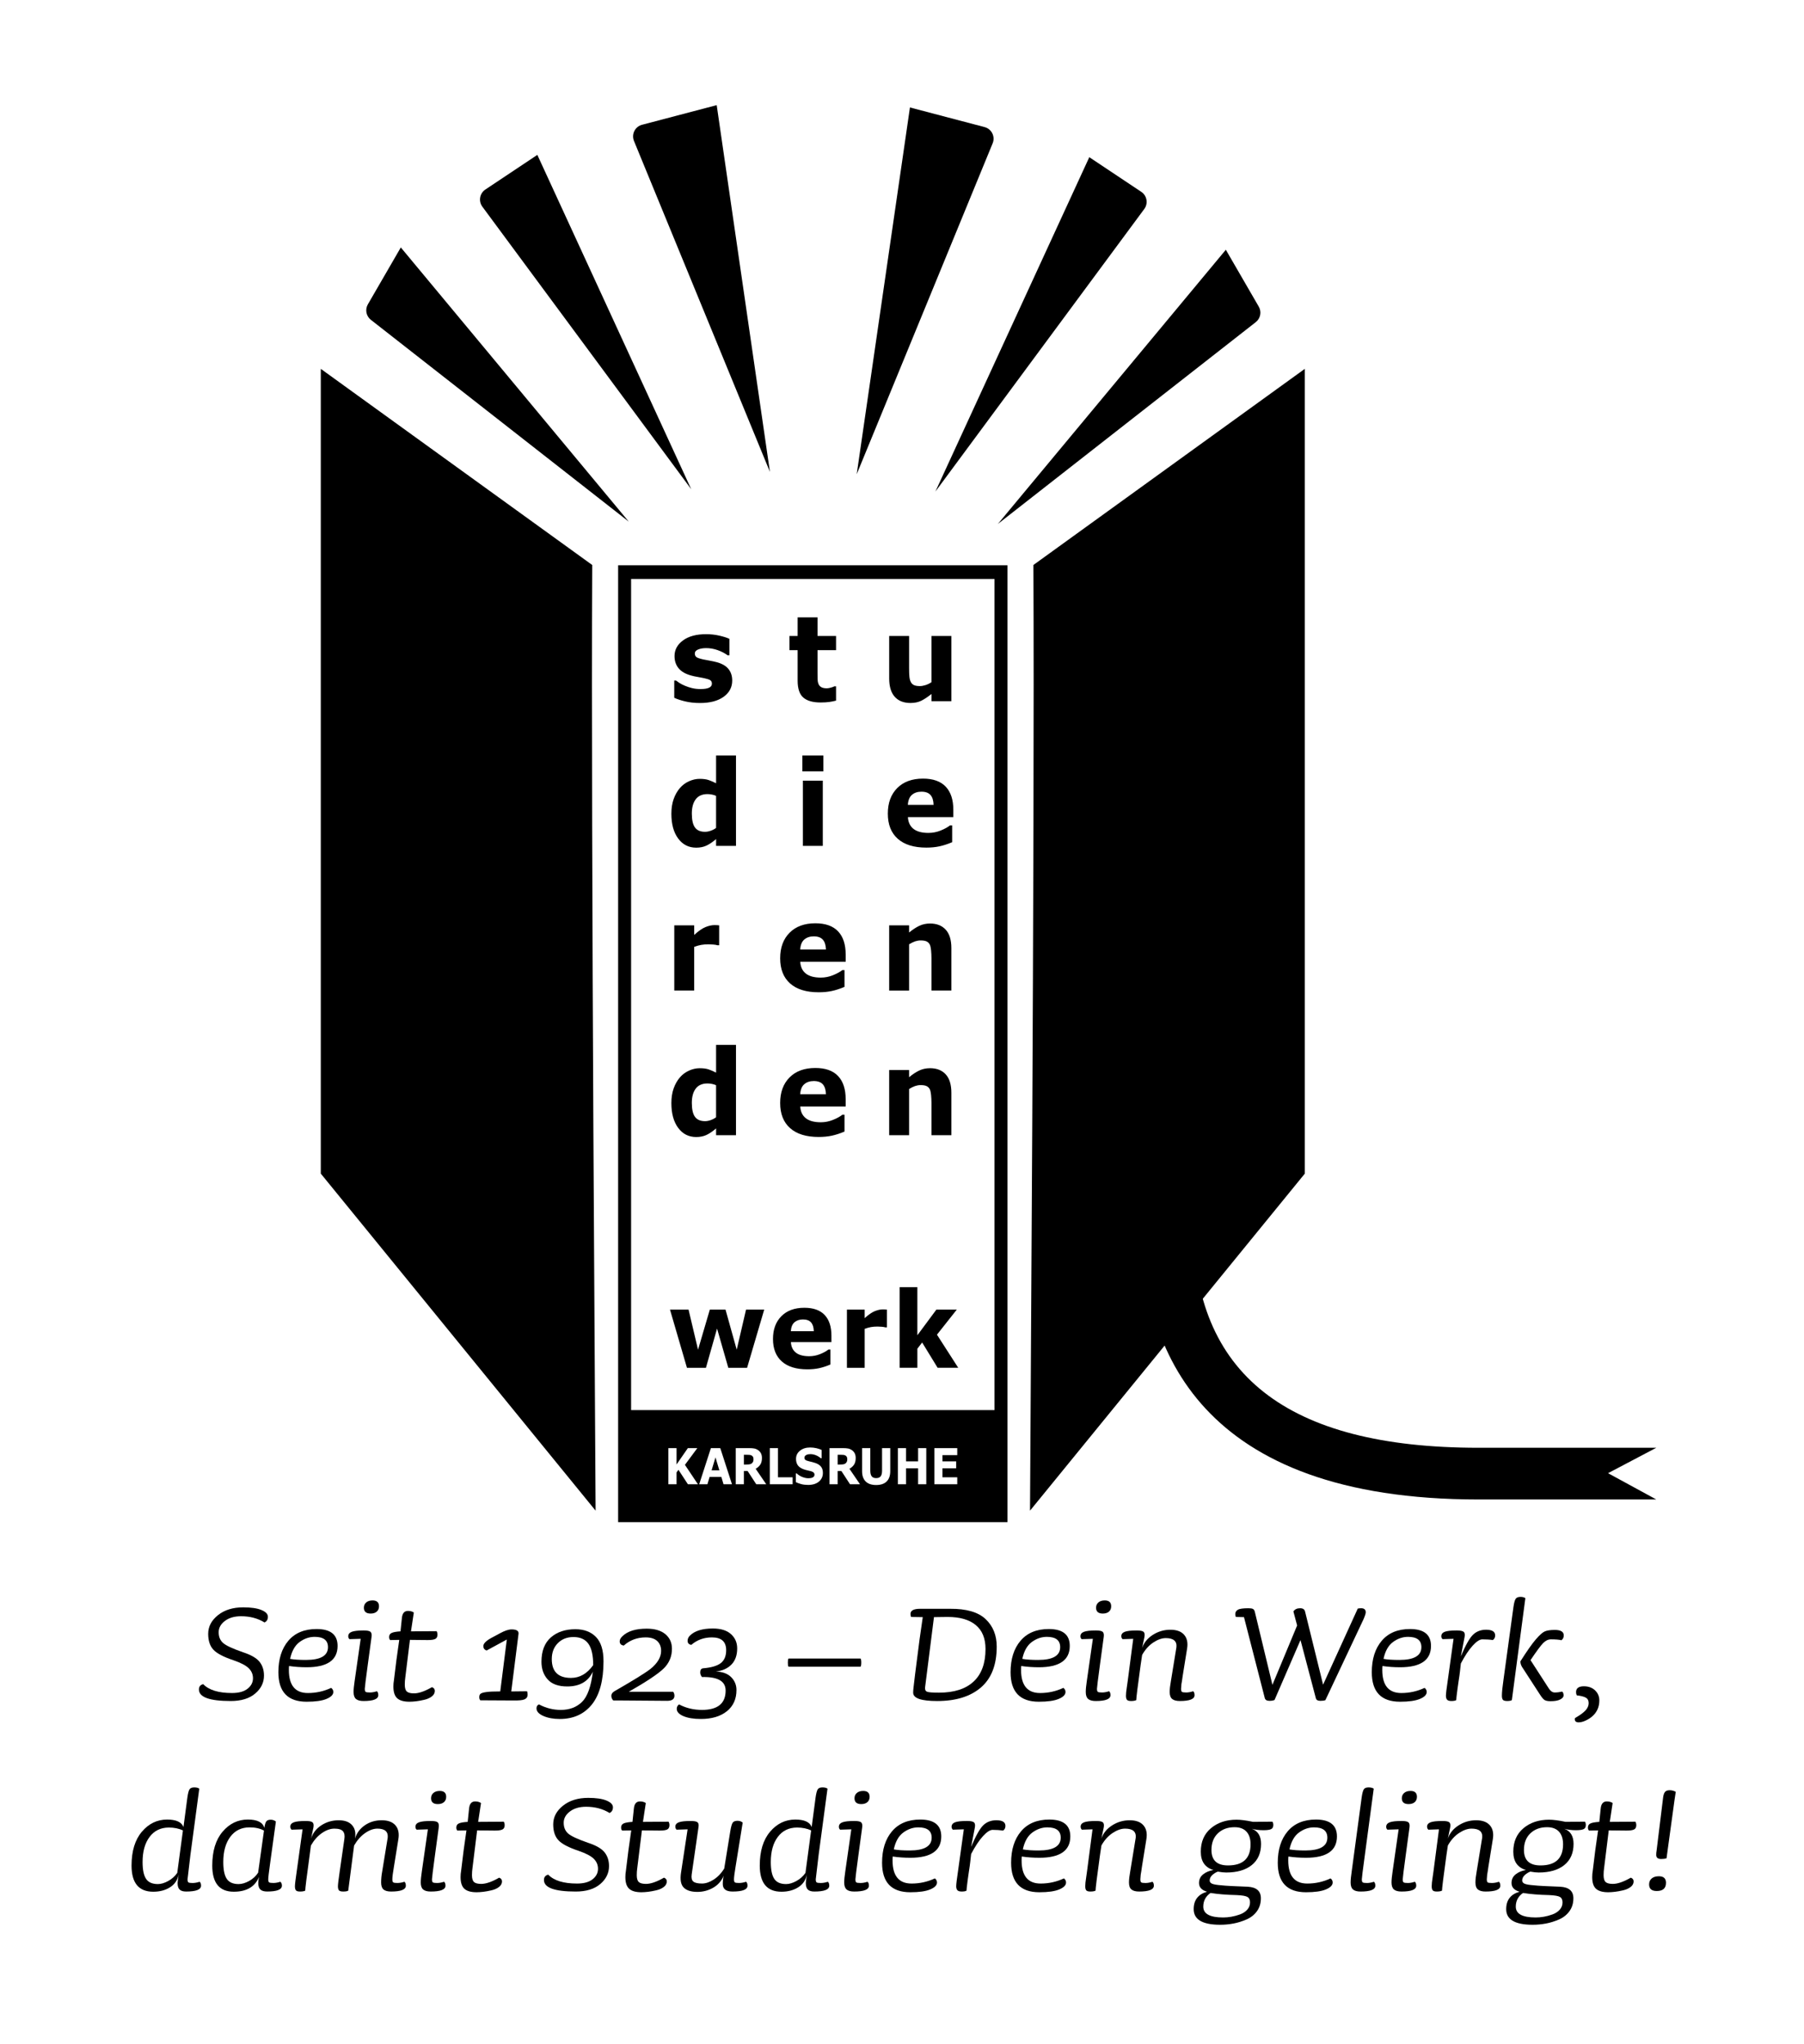 <?xml version="1.0" encoding="UTF-8"?>
<svg xmlns="http://www.w3.org/2000/svg" version="1.1" viewBox="0 0 212.598 240.945">
  <defs>
    <style>
      .cls-1 {
        stroke: #c84492;
      }

      .cls-1, .cls-2 {
        fill: none;
        stroke-miterlimit: 10;
      }

      .cls-3 {
        fill: #000;
      }

      .cls-4 {
        fill: #79ac2c;
      }

      .cls-5 {
        fill: #da6517;
      }

      .cls-2 {
        stroke: #1d1d1b;
      }

      .cls-2, .cls-6 {
        display: none;
      }

      .cls-7 {
        fill: #c84492;
      }

      .cls-8 {
        fill: #65457c;
      }

      .cls-9 {
        fill: #4a4a49;
      }

      .cls-10 {
        fill: #b51e1d;
      }

      .cls-11 {
        fill: #5688c6;
      }

      .cls-12 {
        fill: #13a5d3;
      }
    </style>
  </defs>
  <!-- Generator: Adobe Illustrator 28.7.4, SVG Export Plug-In . SVG Version: 1.2.0 Build 166)  -->
  <g>
    <g id="SWKA-100-Jahre">
      <g id="SWKA-100-Jahre-Logo">
        <g id="Logo">
          <path id="lesezeichen" class="cls-3" d="M195.191,176.736h-20.943c-32.826,0-39.716-17.698-39.716-32.545h6.094c0,17.799,10.998,26.451,33.622,26.451h20.943l-5.686,2.995,5.686,3.099Z"/>
          <g id="SWKA-Logo">
            <path class="cls-3" d="M118.732,66.626h-45.887v112.786h45.887v-112.786ZM110.112,170.685h2.698v.823h-1.742v.735h1.617v.822h-1.617v1.053h1.742v.824h-2.698v-4.258ZM105.815,170.685h.961v1.558h1.421v-1.558h.963v4.258h-.963v-1.877h-1.421v1.877h-.961v-4.258ZM101.596,170.685h.967v2.655c0,.296.053.517.162.661.11.146.286.218.529.218.241,0,.416-.071.527-.208.11-.141.168-.362.168-.671v-2.655h.966v2.717c0,.526-.14.928-.421,1.208-.28.28-.695.422-1.241.422-.546,0-.958-.142-1.238-.422-.279-.28-.42-.681-.42-1.206v-2.719ZM97.757,170.685h1.614c.22,0,.41.013.568.043.16.029.307.09.447.185.14.095.25.219.333.37.083.153.123.342.123.57,0,.316-.063.572-.191.769-.127.199-.31.363-.547.496l1.245,1.824h-1.176l-1.017-1.562h-.442v1.562h-.958v-4.258ZM93.786,173.669h.106c.198.183.421.321.666.419.247.099.484.145.712.145.056,0,.134-.004.229-.015.096-.013.173-.031.235-.059.072-.034.133-.078.181-.128s.071-.126.071-.228c0-.094-.034-.175-.104-.243-.069-.066-.171-.12-.303-.155-.141-.038-.288-.074-.444-.106-.157-.034-.305-.078-.441-.127-.312-.117-.539-.275-.679-.475-.136-.198-.205-.445-.205-.741,0-.397.155-.72.467-.97.311-.251.711-.377,1.202-.377.245,0,.488.028.727.081.24.055.447.124.621.205v.98h-.101c-.151-.136-.335-.251-.553-.344-.217-.092-.44-.138-.669-.138-.08,0-.158.007-.238.018-.079.013-.156.038-.229.072-.065.029-.121.072-.168.128-.047.06-.07.125-.07.198,0,.114.039.202.114.259.074.062.216.116.425.166.136.032.268.063.393.094.126.031.261.073.408.125.286.107.496.253.632.436.137.183.205.422.205.717,0,.42-.156.76-.467,1.022-.311.261-.734.393-1.269.393-.309,0-.578-.032-.809-.094-.229-.062-.444-.14-.645-.236v-1.021ZM90.72,170.685h.963v3.434h1.728v.824h-2.691v-4.258ZM86.706,170.685h1.613c.222,0,.411.013.569.043.159.029.307.09.446.185.141.095.251.219.335.37.083.153.124.342.124.57,0,.316-.063.572-.192.769-.127.199-.31.363-.548.496l1.246,1.824h-1.176l-1.017-1.562h-.443v1.562h-.957v-4.258ZM82.398,174.943l1.379-4.258h1.107l1.379,4.258h-.996l-.257-.862h-1.385l-.258.862h-.969ZM78.767,170.685h.963v1.927l1.331-1.927h1.115l-1.458,1.969,1.53,2.288h-1.18l-1.114-1.705-.225.311v1.393h-.963v-4.258ZM117.202,166.2h-42.828v-97.962h42.828v97.962ZM81.146,154.357h-2.189l1.999,6.858h2.237l1.31-4.622,1.326,4.622h2.215l2.017-6.858h-2.142l-1.099,4.726-1.32-4.726h-1.849l-1.389,4.726-1.118-4.726ZM92.083,155.135c-.659.661-.988,1.558-.988,2.689,0,1.144.348,2.026,1.043,2.645.696.618,1.696.927,3.002.927.506,0,.968-.044,1.386-.134.418-.09.862-.234,1.334-.433v-1.766h-.233c-.239.192-.566.371-.979.538-.413.166-.841.25-1.28.25-.696,0-1.223-.143-1.581-.428-.357-.285-.552-.697-.582-1.234h4.776v-.769c0-1.059-.267-1.87-.801-2.434-.533-.564-1.329-.846-2.387-.846-1.149,0-2.051.331-2.71.992M93.198,156.903c.031-.484.176-.836.435-1.057.258-.219.589-.329.991-.329.432,0,.751.115.956.348.205.232.313.578.325,1.038h-2.707ZM96.478,134.008c.567,0,1.084-.05,1.553-.151.467-.101.966-.263,1.494-.486v-1.978h-.26c-.268.215-.635.415-1.099.603-.463.187-.942.281-1.436.281-.779,0-1.369-.161-1.77-.48-.401-.32-.618-.78-.654-1.382h5.354v-.863c0-1.186-.299-2.095-.897-2.727-.598-.632-1.49-.948-2.676-.948-1.287,0-2.3.371-3.037,1.112-.739.742-1.109,1.747-1.109,3.015,0,1.283.39,2.27,1.17,2.964.78.693,1.902,1.04,3.366,1.04M94.301,128.97c.034-.543.196-.938.487-1.184.289-.246.66-.37,1.111-.37.485,0,.842.131,1.071.39.23.26.351.649.364,1.164h-3.034ZM101.901,154.357h-2.092v6.858h2.092v-4.591c.263-.097.507-.167.734-.208.227-.041.49-.061.786-.061.132,0,.295.008.492.024.197.017.339.041.429.073h.185v-2.095c-.07-.008-.151-.014-.244-.018-.092-.004-.175-.007-.248-.007-.286,0-.598.069-.937.205-.339.136-.739.412-1.197.827v-1.008ZM105.738,92.884c-.739.742-1.109,1.747-1.109,3.015,0,1.283.39,2.271,1.17,2.964.78.693,1.902,1.04,3.366,1.04.567,0,1.084-.05,1.553-.151.467-.101.966-.263,1.494-.486v-1.977h-.26c-.268.214-.635.414-1.098.603-.464.186-.943.28-1.437.28-.779,0-1.369-.159-1.77-.48-.401-.319-.618-.78-.652-1.382h5.353v-.863c0-1.185-.299-2.095-.897-2.727-.597-.631-1.49-.948-2.676-.948-1.287,0-2.299.371-3.037,1.112M106.988,94.865c.034-.543.197-.937.487-1.184.289-.246.66-.369,1.111-.369.485,0,.842.13,1.071.39.23.259.351.648.364,1.163h-3.034ZM107.134,109.065h-2.346v7.686h2.346v-5.449c.256-.159.493-.276.711-.349.219-.073.434-.11.647-.11.298,0,.532.039.698.116.167.078.294.2.381.37.073.146.125.372.155.68.03.309.045.618.045.928v3.813h2.346v-5.003c0-.964-.222-1.686-.666-2.17-.443-.484-1.058-.726-1.845-.726-.467,0-.893.091-1.275.274-.383.183-.782.445-1.197.788v-.848ZM107.134,126.116h-2.346v7.686h2.346v-5.447c.256-.159.493-.276.711-.349.219-.073.434-.11.647-.11.298,0,.532.039.698.116.167.078.294.2.381.37.073.145.125.372.155.68.03.308.045.618.045.928v3.811h2.346v-5.003c0-.961-.222-1.686-.666-2.169-.443-.484-1.058-.726-1.845-.726-.467,0-.893.091-1.275.274-.383.183-.782.445-1.197.788v-.85ZM108.11,151.713h-2.093v9.501h2.093v-2.251l.563-.731,1.824,2.982h2.429l-2.507-3.902,2.338-2.955h-2.407l-2.241,3.024v-5.668ZM109.771,82.646h2.346v-7.686h-2.346v5.447c-.225.151-.459.265-.701.342s-.464.116-.663.116c-.298,0-.532-.039-.698-.116-.167-.078-.291-.2-.373-.37-.088-.168-.142-.381-.166-.639s-.035-.58-.035-.968v-3.813h-2.346v5.003c0,.954.217,1.674.652,2.162.434.488,1.054.732,1.859.732.497,0,.926-.09,1.285-.27.359-.179.755-.443,1.187-.79v.848ZM94.307,113.362h5.354v-.863c0-1.186-.299-2.096-.897-2.727-.598-.632-1.49-.948-2.676-.948-1.287,0-2.3.371-3.037,1.112-.739.742-1.109,1.747-1.109,3.015,0,1.283.39,2.271,1.17,2.964.78.693,1.902,1.04,3.366,1.04.567,0,1.084-.051,1.553-.151.467-.101.966-.263,1.494-.486v-1.978h-.26c-.268.215-.635.415-1.099.603-.463.187-.942.281-1.436.281-.779,0-1.369-.161-1.77-.48-.401-.319-.618-.78-.654-1.382M94.301,111.918c.034-.543.196-.937.487-1.184.289-.246.66-.37,1.111-.37.485,0,.842.131,1.071.391.23.259.351.648.364,1.163h-3.034ZM96.965,92.012h-2.346v7.686h2.346v-7.686ZM94.554,90.917h2.476v-1.869h-2.476v1.869ZM97.728,82.738c.281-.039.547-.092.799-.159v-1.685h-.194c-.078.045-.215.095-.411.151-.197.054-.356.082-.477.082-.292,0-.517-.047-.67-.141-.153-.093-.26-.22-.32-.38-.065-.161-.1-.341-.104-.542-.004-.202-.007-.436-.007-.707v-2.728h2.183v-1.669h-2.183v-2.198h-2.345v2.198h-.961v1.669h.961v3.593c0,.94.222,1.604.666,1.992.444.389,1.121.583,2.03.583.408,0,.751-.02,1.033-.059M84.389,133.802h2.346v-10.649h-2.346v3.271c-.294-.15-.58-.275-.86-.372-.279-.099-.637-.147-1.073-.147-.42,0-.84.094-1.259.284s-.776.455-1.071.798c-.311.361-.557.793-.737,1.297-.179.504-.269,1.082-.269,1.735,0,1.223.266,2.195.799,2.916.532.721,1.242,1.081,2.129,1.081.457,0,.862-.082,1.213-.246.35-.165.727-.421,1.129-.768v.801ZM84.389,131.686c-.181.137-.391.248-.628.333-.238.084-.463.126-.675.126-.545,0-.94-.171-1.186-.511-.246-.34-.369-.887-.369-1.642,0-.718.153-1.278.46-1.683.307-.404.768-.607,1.381-.607.151,0,.317.017.498.048.182.032.354.085.518.158v3.776ZM81.806,116.751v-5.147c.295-.11.568-.187.824-.233.255-.045.548-.069.882-.069.146,0,.33.009.551.028.22.018.38.045.48.082h.208v-2.347c-.079-.01-.169-.017-.272-.021-.104-.004-.197-.007-.279-.007-.32,0-.67.076-1.05.229s-.827.462-1.342.927v-1.129h-2.345v7.686h2.345ZM84.389,99.698h2.346v-10.65h-2.346v3.272c-.294-.151-.58-.276-.86-.373-.279-.099-.637-.147-1.073-.147-.42,0-.84.095-1.259.284-.42.189-.776.455-1.071.798-.311.361-.557.793-.737,1.297-.179.504-.269,1.083-.269,1.736,0,1.223.266,2.194.799,2.915.532.721,1.242,1.081,2.129,1.081.457,0,.862-.082,1.213-.246.35-.165.727-.42,1.129-.767v.801ZM84.389,97.583c-.181.137-.391.247-.628.332-.238.084-.463.126-.675.126-.545,0-.94-.169-1.186-.511-.246-.34-.369-.887-.369-1.642,0-.718.153-1.278.46-1.683.307-.404.768-.607,1.381-.607.151,0,.317.017.498.048.182.032.354.085.518.158v3.777ZM82.059,77.438c-.116-.096-.175-.236-.175-.418,0-.2.128-.357.387-.466.257-.109.575-.164.951-.164.455,0,.904.079,1.348.236s.84.362,1.186.613h.202v-1.944c-.282-.132-.673-.256-1.173-.372-.501-.116-1.023-.175-1.57-.175-1.152,0-2.06.246-2.725.735-.666.491-.998,1.105-.998,1.845,0,.575.161,1.055.481,1.44.321.387.813.67,1.475.853.243.069.512.126.809.174.297.049.532.093.704.134.364.078.611.158.741.243s.195.22.195.408c0,.209-.111.368-.331.475-.22.107-.56.161-1.02.161-.351,0-.68-.038-.988-.113-.307-.075-.582-.165-.824-.27-.282-.119-.5-.229-.654-.331-.154-.103-.289-.198-.406-.285h-.214v2.026c.32.155.744.297,1.274.424.528.129,1.117.192,1.767.192,1.174,0,2.099-.243,2.775-.729.676-.485,1.014-1.125,1.014-1.92,0-.543-.147-.996-.442-1.358-.295-.363-.75-.629-1.365-.799-.277-.072-.554-.133-.829-.181s-.532-.097-.77-.147c-.433-.095-.708-.192-.825-.287M84.318,171.775l-.459,1.526h.917l-.459-1.526ZM88.543,171.534c-.064-.031-.141-.049-.228-.055-.086-.008-.187-.012-.302-.012h-.349v1.149h.296c.153,0,.282-.009.387-.027.103-.017.189-.057.26-.117.066-.059.115-.125.147-.196.03-.071.045-.166.045-.287,0-.107-.019-.199-.057-.275-.039-.076-.106-.136-.199-.179M99.594,171.534c-.063-.031-.141-.049-.227-.055-.088-.008-.188-.012-.305-.012h-.347v1.149h.295c.153,0,.282-.009.387-.027.103-.017.189-.057.26-.117.066-.059.115-.125.145-.196.032-.071.048-.166.048-.287,0-.107-.02-.199-.056-.275-.039-.076-.107-.136-.199-.179"/>
          </g>
          <path id="buchruecken-rechts" class="cls-3" d="M153.771,138.328l-32.386,39.727c0-3.468.562-78.731.399-111.462l31.987-23.118v94.854Z"/>
        </g>
        <g>
          <path class="cls-3" d="M30.807,189.764c.51.21.765.475.765.796s-.133.545-.398.671c-.796-.489-1.718-.733-2.765-.733-.783,0-1.418.186-1.907.555-.488.37-.732.814-.732,1.331,0,.544.178.971.534,1.277.355.308,1.142.671,2.356,1.09.936.307,1.578.681,1.928,1.12.349.44.523.981.523,1.624,0,.824-.346,1.529-1.037,2.116-.691.586-1.651.88-2.881.88-2.5,0-3.75-.454-3.75-1.362,0-.335.168-.545.503-.628.671.698,1.802,1.047,3.394,1.047.797,0,1.407-.167,1.834-.503.426-.335.639-.747.639-1.235,0-.461-.168-.855-.503-1.184s-.929-.64-1.78-.933c-1.174-.391-1.967-.807-2.378-1.246-.412-.44-.618-1.065-.618-1.875,0-.853.384-1.585,1.152-2.2.768-.614,1.76-.922,2.975-.922.922,0,1.638.104,2.147.314Z"/>
          <path class="cls-3" d="M39.783,193.996c0,1.677-1.215,2.515-3.645,2.515-.713,0-1.404-.049-2.074-.147-.015.112-.021.266-.021.461,0,1.816.747,2.724,2.242,2.724.963,0,1.878-.202,2.744-.607.168.126.251.286.251.482,0,.321-.265.594-.796.816-.531.224-1.312.335-2.346.335-2.221,0-3.331-1.159-3.331-3.478,0-1.55.391-2.786,1.173-3.708s1.893-1.383,3.331-1.383c1.647,0,2.472.664,2.472,1.99ZM38.652,194.143c0-.811-.524-1.216-1.571-1.216-.629,0-1.219.203-1.771.607-.552.405-.925,1.068-1.121,1.99.461.084,1.083.126,1.865.126,1.731,0,2.598-.503,2.598-1.508Z"/>
          <path class="cls-3" d="M44.58,199.8c0,.461-.58.691-1.738.691-.405,0-.702-.081-.891-.241s-.283-.437-.283-.827c0-.308.042-.74.126-1.3l.712-4.965-1.319.042c-.098-.084-.146-.195-.146-.335,0-.251.139-.43.419-.534.279-.104.747-.157,1.403-.157.405,0,.67.053.796.157s.168.311.126.618l-.44,3.247c-.237,1.746-.355,2.695-.355,2.849,0,.196.034.318.104.367.069.049.237.073.503.073.251,0,.523-.049.816-.146.112.084.168.237.168.461ZM44.664,189.324c0,.266-.088.476-.262.629-.175.154-.416.23-.723.23-.531,0-.797-.23-.797-.691,0-.251.091-.457.272-.618.182-.16.433-.24.755-.24.502,0,.754.23.754.69Z"/>
          <path class="cls-3" d="M51.557,192.655c0,.252-.084.423-.252.514-.167.091-.468.136-.9.136-.237,0-.587-.003-1.048-.01s-.81-.011-1.047-.011l-.545,4.42c-.042.28-.062.566-.062.859,0,.392.08.66.24.807s.443.22.849.22c.559,0,1.264-.244,2.116-.733.223.084.335.23.335.44,0,.251-.115.468-.346.649s-.523.314-.88.397c-.356.084-.681.144-.975.179-.293.034-.559.052-.796.052-.656,0-1.135-.136-1.435-.408-.301-.272-.45-.729-.45-1.372,0-.266.021-.51.062-.733.182-1.592.391-3.185.629-4.776l-1.069.021c-.083-.083-.125-.202-.125-.355,0-.237.104-.401.314-.492.209-.091.551-.15,1.026-.179l.167-1.592c.056-.545.294-.817.713-.817.279,0,.51.063.691.188l-.336,2.221,3.017-.021c.07.111.105.244.105.397Z"/>
          <path class="cls-3" d="M62.178,199.736c0,.266-.119.451-.356.556s-.691.149-1.361.136l-3.855-.021c-.083-.084-.125-.21-.125-.377,0-.182.052-.314.157-.398.104-.084.331-.149.681-.199.349-.049.894-.073,1.634-.073l.775-6.117-2.389,1.299c-.251-.098-.377-.272-.377-.523,0-.294.3-.607.901-.943l1.089-.586c.545-.294.991-.44,1.341-.44.572,0,.845.168.817.503l-.859,6.809,1.864-.021c.042.111.063.244.063.397Z"/>
          <path class="cls-3" d="M71.123,195.798c0,2.263-.458,3.963-1.372,5.102-.915,1.138-2.176,1.707-3.782,1.707-.754,0-1.399-.118-1.938-.355-.538-.238-.807-.538-.807-.901,0-.224.098-.377.294-.461.81.433,1.668.649,2.576.649,1.02,0,1.851-.314,2.493-.942.643-.629,1.068-1.815,1.278-3.562-.545,1.159-1.551,1.739-3.018,1.739-1.033,0-1.798-.272-2.294-.817-.495-.545-.743-1.243-.743-2.095,0-1.258.366-2.211,1.1-2.86s1.7-.974,2.901-.974c1.02,0,1.826.304,2.42.911s.891,1.561.891,2.859ZM69.907,196.259c0-1.145-.188-1.982-.565-2.514-.377-.53-.964-.796-1.76-.796-.754,0-1.368.24-1.843.723-.476.481-.713,1.106-.713,1.875,0,1.48.754,2.221,2.263,2.221,1.033,0,1.906-.503,2.618-1.509Z"/>
          <path class="cls-3" d="M79.482,199.862c0,.405-.287.607-.859.607-3.045-.028-4.854-.042-5.426-.042h-.922c-.153-.14-.23-.328-.23-.565,0-.209.133-.391.398-.545,2.262-1.299,3.68-2.179,4.252-2.64.811-.67,1.216-1.368,1.216-2.095,0-.488-.154-.876-.461-1.163-.308-.286-.762-.429-1.362-.429-.991,0-1.851.321-2.576.963-.321-.041-.482-.209-.482-.502,0-.21.119-.419.356-.629.601-.572,1.543-.859,2.828-.859.949,0,1.683.217,2.2.65.516.433.774,1.005.774,1.718,0,.907-.321,1.679-.964,2.314s-2.018,1.554-4.127,2.755h5.237c.098.14.147.293.147.461Z"/>
          <path class="cls-3" d="M85.661,201.695c-.754.607-1.774.911-3.059.911-.853,0-1.54-.111-2.063-.335-.524-.224-.786-.51-.786-.858,0-.224.091-.398.272-.524.81.433,1.711.649,2.703.649,1.856,0,2.786-.761,2.786-2.283,0-1.104-.93-1.634-2.786-1.592-.141-.168-.21-.35-.21-.545,0-.294.111-.454.335-.482.978-.083,1.676-.289,2.095-.617s.629-.835.629-1.52c0-1.005-.559-1.508-1.676-1.508-.936,0-1.746.293-2.431.88-.293-.042-.439-.202-.439-.482,0-.223.091-.426.272-.607.559-.559,1.459-.838,2.702-.838.936,0,1.647.22,2.137.66.489.439.733,1.002.733,1.687,0,.81-.228,1.445-.681,1.906-.454.461-1.065.733-1.833.817.796.027,1.399.251,1.812.67s.618.922.618,1.509c0,1.062-.377,1.896-1.131,2.503Z"/>
          <path class="cls-3" d="M101.498,195.944c0,.266-.028.434-.084.503h-8.484c-.057-.069-.084-.23-.084-.481,0-.252.027-.412.084-.482h8.484c.056.07.084.224.084.461Z"/>
          <path class="cls-3" d="M117.461,194.08c0,2.137-.618,3.739-1.854,4.809-1.235,1.068-2.957,1.603-5.164,1.603-1.885,0-2.828-.328-2.828-.985,0-.181.014-.384.042-.607.111-.991.244-2.066.398-3.226.195-1.62.426-3.311.691-5.07l-1.362-.021c-.056-.07-.084-.188-.084-.356,0-.405.378-.607,1.132-.607h3.54c1.913-.014,3.307.391,4.18,1.215s1.31,1.906,1.31,3.247ZM116.141,194.352c0-1.243-.384-2.182-1.152-2.817-.768-.636-1.871-.953-3.31-.953-.182,0-.454.003-.817.01-.363.008-.628.011-.796.011l-1.047,8.275c-.028.266.045.437.22.513.174.077.646.115,1.414.115,1.787,0,3.149-.436,4.085-1.309s1.403-2.154,1.403-3.845Z"/>
          <path class="cls-3" d="M126.07,193.996c0,1.677-1.215,2.515-3.645,2.515-.713,0-1.404-.049-2.074-.147-.015.112-.021.266-.021.461,0,1.816.747,2.724,2.242,2.724.963,0,1.878-.202,2.744-.607.168.126.251.286.251.482,0,.321-.265.594-.796.816-.531.224-1.312.335-2.346.335-2.221,0-3.331-1.159-3.331-3.478,0-1.55.391-2.786,1.173-3.708s1.893-1.383,3.331-1.383c1.647,0,2.472.664,2.472,1.99ZM124.94,194.143c0-.811-.524-1.216-1.571-1.216-.629,0-1.219.203-1.771.607-.552.405-.925,1.068-1.121,1.99.461.084,1.083.126,1.865.126,1.731,0,2.598-.503,2.598-1.508Z"/>
          <path class="cls-3" d="M130.867,199.8c0,.461-.58.691-1.738.691-.405,0-.702-.081-.891-.241s-.283-.437-.283-.827c0-.308.042-.74.126-1.3l.712-4.965-1.319.042c-.098-.084-.146-.195-.146-.335,0-.251.139-.43.419-.534.279-.104.747-.157,1.403-.157.405,0,.67.053.796.157s.168.311.126.618l-.44,3.247c-.237,1.746-.355,2.695-.355,2.849,0,.196.034.318.104.367.069.049.237.073.503.073.251,0,.523-.049.816-.146.112.084.168.237.168.461ZM130.951,189.324c0,.266-.088.476-.262.629-.175.154-.416.23-.723.23-.531,0-.797-.23-.797-.691,0-.251.091-.457.272-.618.182-.16.433-.24.755-.24.502,0,.754.23.754.69Z"/>
          <path class="cls-3" d="M140.609,199.339c.112.084.168.237.168.461,0,.461-.58.691-1.738.691-.405,0-.706-.081-.901-.241s-.293-.437-.293-.827c0-.336.049-.769.146-1.3l.649-3.979c.069-.713-.35-1.069-1.257-1.069-.461,0-.953.175-1.478.524-.523.349-.96.838-1.309,1.466l-.168,1.132c-.35,2.528-.523,3.925-.523,4.189-.14.07-.343.105-.607.105-.252,0-.416-.05-.493-.147-.076-.097-.114-.258-.114-.481,0-.237.034-.572.104-1.006.069-.433.104-.677.104-.733l.649-4.965-1.257.042c-.098-.098-.146-.216-.146-.356,0-.237.136-.408.408-.513s.744-.157,1.414-.157c.405,0,.671.053.796.157.126.104.161.311.105.618l-.272,1.299c.209-.629.628-1.146,1.257-1.551.628-.404,1.319-.607,2.074-.607.739,0,1.28.199,1.623.598.342.397.457.939.346,1.623l-.523,3.247c-.057.419-.105.733-.146.943-.028.279-.042.461-.042.544,0,.196.034.318.104.367.069.049.237.073.503.073.251,0,.523-.049.816-.146Z"/>
          <path class="cls-3" d="M160.95,190.037c0,.14-.091.419-.272.838l-4.482,9.511c-.126.056-.321.084-.587.084-.321,0-.503-.111-.545-.335l-1.802-6.83-3.059,7.061c-.14.069-.342.104-.607.104-.308,0-.489-.111-.545-.335l-2.45-9.532-.943-.021c-.056-.07-.084-.182-.084-.336,0-.223.102-.395.304-.513.203-.119.618-.179,1.247-.179.251,0,.43.028.534.084.104.057.178.168.22.336l2.074,8.609,2.912-6.997-.44-1.654c.168-.252.433-.378.796-.378.336,0,.531.141.587.42l2.116,8.589,4.085-8.967c.111-.027.244-.042.398-.042.362,0,.544.161.544.482Z"/>
          <path class="cls-3" d="M168.639,193.996c0,1.677-1.215,2.515-3.645,2.515-.713,0-1.404-.049-2.074-.147-.015.112-.021.266-.021.461,0,1.816.747,2.724,2.242,2.724.963,0,1.878-.202,2.744-.607.168.126.251.286.251.482,0,.321-.265.594-.796.816-.531.224-1.312.335-2.346.335-2.221,0-3.331-1.159-3.331-3.478,0-1.55.391-2.786,1.173-3.708s1.893-1.383,3.331-1.383c1.647,0,2.472.664,2.472,1.99ZM167.508,194.143c0-.811-.524-1.216-1.571-1.216-.629,0-1.219.203-1.771.607-.552.405-.925,1.068-1.121,1.99.461.084,1.083.126,1.865.126,1.731,0,2.598-.503,2.598-1.508Z"/>
          <path class="cls-3" d="M176.201,192.761c0,.237-.091.419-.272.544-.363-.056-.775-.083-1.236-.083-.308,0-.688.248-1.142.743-.454.496-.918,1.198-1.394,2.105l-.104.943c-.028.265-.08.639-.157,1.12-.076.482-.122.8-.136.953-.098.741-.146,1.174-.146,1.299-.112.07-.301.105-.565.105-.252,0-.423-.053-.514-.157-.091-.105-.136-.262-.136-.472,0-.224.069-.803.209-1.739l.691-4.965-1.299.042c-.098-.098-.146-.209-.146-.335,0-.251.136-.43.408-.534s.744-.157,1.414-.157c.405,0,.674.053.807.157s.171.311.115.618l-.44,2.283c.545-1.299,1.02-2.147,1.425-2.545.405-.398.922-.598,1.551-.598.712,0,1.068.224,1.068.671Z"/>
          <path class="cls-3" d="M179.762,188.361l-1.592,12.024c-.112.07-.294.105-.545.105-.266,0-.437-.05-.514-.147-.076-.097-.115-.258-.115-.481,0-.405.063-1.033.188-1.886l1.174-8.568c.069-.488.157-.81.262-.964.104-.153.297-.229.576-.229.223,0,.411.049.565.146ZM184.266,199.842c0,.167-.129.321-.388.461-.258.139-.639.209-1.142.209-.335,0-.576-.049-.723-.146s-.332-.321-.555-.671l-1.97-3.037c-.209-.279-.314-.559-.314-.838.769-1.216,1.376-2.081,1.823-2.598.446-.517.803-.831,1.068-.943.265-.111.656-.167,1.173-.167.698,0,1.048.217,1.048.649,0,.237-.091.426-.272.565-.279-.069-.691-.104-1.236-.104-.321,0-.625.143-.911.429-.286.287-.785.961-1.498,2.022l2.179,3.372c.195.294.419.44.671.44.279,0,.572-.035.88-.104.111.083.167.237.167.461Z"/>
          <path class="cls-3" d="M188.477,200.428c0,.601-.175,1.117-.523,1.551-.224.279-.523.52-.9.723-.378.202-.713.304-1.006.304-.308,0-.461-.126-.461-.377,0-.015.003-.035.011-.063.007-.027.01-.049.01-.062.601-.35,1.02-.656,1.258-.922.237-.266.355-.545.355-.838,0-.308-.111-.523-.335-.649s-.58-.217-1.068-.272c-.056-.111-.084-.237-.084-.377,0-.461.308-.691.922-.691.545,0,.984.161,1.32.481.335.322.502.72.502,1.194Z"/>
          <path class="cls-3" d="M23.694,222.255c0,.461-.586.691-1.76.691-.349,0-.604-.076-.765-.23-.16-.153-.24-.412-.24-.775,0-.083.042-.419.125-1.005-.125.656-.464,1.159-1.016,1.508-.552.35-1.212.524-1.979.524-1.704,0-2.556-1.027-2.556-3.08,0-1.704.404-3.034,1.215-3.991.81-.956,1.802-1.435,2.975-1.435,1.062,0,1.704.293,1.928.88l.461-3.478c.069-.489.153-.81.251-.964.098-.153.286-.23.565-.23.252,0,.447.049.587.146l-1.048,7.835c-.224,1.844-.335,2.794-.335,2.85,0,.195.035.317.104.366.07.05.23.073.482.073.265,0,.544-.049.838-.146.111.084.167.238.167.461ZM21.557,215.739c-.488-.223-1.04-.335-1.654-.335-.964,0-1.722.367-2.273,1.101-.552.732-.827,1.721-.827,2.964,0,.908.136,1.568.408,1.979.272.412.736.618,1.394.618.377,0,.785-.122,1.226-.366.439-.244.792-.562,1.058-.953l.67-5.008Z"/>
          <path class="cls-3" d="M30.44,221.94c0-.195.027-.433.084-.712-.476,1.159-1.467,1.739-2.976,1.739-1.689,0-2.534-1.027-2.534-3.08,0-1.704.404-3.034,1.215-3.991.81-.956,1.802-1.435,2.975-1.435,1.117,0,1.767.328,1.948.984.056-.377.133-.632.23-.765s.272-.199.523-.199c.224,0,.427.07.608.21l-.671,4.86c-.153,1.104-.23,1.753-.23,1.948s.035.317.104.366c.07.05.237.073.503.073.252,0,.524-.049.817-.146.126.098.188.252.188.461,0,.461-.58.691-1.739.691-.363,0-.628-.076-.796-.23-.167-.153-.251-.412-.251-.775ZM31.11,215.761c-.461-.251-1.026-.377-1.696-.377-.964,0-1.722.37-2.273,1.11s-.827,1.731-.827,2.975c0,.908.136,1.568.408,1.979.272.412.736.618,1.394.618.391,0,.807-.122,1.246-.366.44-.244.793-.569,1.058-.975l.691-4.965Z"/>
          <path class="cls-3" d="M47.659,221.794c.111.084.168.238.168.461,0,.461-.58.691-1.739.691-.405,0-.702-.08-.891-.241-.188-.16-.282-.436-.282-.827,0-.419.042-.852.126-1.299l.649-3.98c.069-.712-.336-1.068-1.216-1.068-.461,0-.942.175-1.445.523-.503.35-.936.838-1.299,1.467l-.691,5.321c-.111.069-.308.104-.587.104-.265,0-.437-.049-.513-.146-.077-.098-.115-.259-.115-.481,0-.21.069-.789.209-1.739l.545-3.792c.07-.419.018-.733-.157-.942-.175-.21-.513-.314-1.016-.314-.475,0-.964.175-1.467.523-.503.35-.936.838-1.299,1.467l-.146,1.131c-.35,2.528-.523,3.925-.523,4.19-.14.069-.343.104-.607.104-.252,0-.416-.049-.493-.146-.076-.098-.114-.259-.114-.481,0-.21.069-.789.209-1.739l.691-4.965-1.299.042c-.098-.098-.146-.217-.146-.356,0-.237.136-.408.408-.514.272-.104.744-.156,1.414-.156.405,0,.671.052.796.156.126.105.161.312.105.618l-.272,1.299c.195-.642.597-1.162,1.204-1.561.607-.397,1.288-.597,2.043-.597.642,0,1.131.153,1.466.461.336.307.503.712.503,1.215,0,.098-.014.259-.042.481.195-.642.58-1.162,1.152-1.561.572-.397,1.236-.597,1.99-.597.74,0,1.281.199,1.624.597.342.398.457.939.346,1.624l-.524,3.247c-.125.727-.188,1.222-.188,1.487,0,.195.035.317.105.366.069.05.23.073.481.073.265,0,.545-.049.838-.146Z"/>
          <path class="cls-3" d="M52.498,222.255c0,.461-.58.691-1.738.691-.405,0-.702-.08-.891-.241-.188-.16-.283-.436-.283-.827,0-.307.042-.74.126-1.299l.712-4.965-1.319.042c-.098-.084-.146-.195-.146-.336,0-.251.139-.429.419-.534.279-.104.747-.156,1.403-.156.405,0,.67.052.796.156.126.105.168.312.126.618l-.44,3.247c-.237,1.746-.355,2.696-.355,2.85,0,.195.034.317.104.366.069.05.237.073.503.073.251,0,.523-.049.816-.146.112.084.168.238.168.461ZM52.582,211.78c0,.266-.088.475-.262.629-.175.153-.416.23-.723.23-.531,0-.797-.23-.797-.691,0-.252.091-.458.272-.618s.433-.241.755-.241c.502,0,.754.23.754.691Z"/>
          <path class="cls-3" d="M59.475,215.111c0,.251-.084.423-.252.514-.167.091-.468.136-.9.136-.237,0-.587-.003-1.048-.011-.461-.007-.81-.011-1.047-.011l-.545,4.421c-.042.279-.062.565-.062.858,0,.392.08.66.24.807.16.147.443.221.849.221.559,0,1.264-.244,2.116-.733.223.084.335.23.335.439,0,.252-.115.469-.346.649-.23.182-.523.314-.88.398s-.681.143-.975.178c-.293.035-.559.053-.796.053-.656,0-1.135-.137-1.435-.408-.301-.272-.45-.73-.45-1.373,0-.265.021-.509.062-.732.182-1.593.391-3.185.629-4.777l-1.069.021c-.083-.084-.125-.202-.125-.356,0-.237.104-.401.314-.492.209-.091.551-.149,1.026-.178l.167-1.593c.056-.544.294-.816.713-.816.279,0,.51.062.691.188l-.336,2.221,3.017-.021c.07.112.105.245.105.398Z"/>
          <path class="cls-3" d="M71.468,212.22c.51.21.765.476.765.797s-.133.544-.398.67c-.796-.488-1.718-.733-2.765-.733-.783,0-1.418.186-1.907.556-.488.37-.732.813-.732,1.33,0,.545.178.971.534,1.278.355.307,1.142.67,2.356,1.089.936.308,1.578.681,1.928,1.121.349.439.523.981.523,1.623,0,.824-.346,1.529-1.037,2.116s-1.651.88-2.881.88c-2.5,0-3.75-.453-3.75-1.361,0-.336.168-.545.503-.629.671.698,1.802,1.048,3.394,1.048.797,0,1.407-.168,1.834-.503.426-.335.639-.747.639-1.236,0-.461-.168-.855-.503-1.184s-.929-.639-1.78-.932c-1.174-.392-1.967-.807-2.378-1.247-.412-.439-.618-1.064-.618-1.875,0-.852.384-1.585,1.152-2.199.768-.615,1.76-.922,2.975-.922.922,0,1.638.104,2.147.313Z"/>
          <path class="cls-3" d="M78.895,215.111c0,.251-.084.423-.252.514-.167.091-.468.136-.9.136-.237,0-.587-.003-1.048-.011-.461-.007-.81-.011-1.047-.011l-.545,4.421c-.042.279-.062.565-.062.858,0,.392.08.66.24.807.16.147.443.221.849.221.559,0,1.264-.244,2.116-.733.223.084.335.23.335.439,0,.252-.115.469-.346.649-.23.182-.523.314-.88.398s-.681.143-.975.178c-.293.035-.559.053-.796.053-.656,0-1.135-.137-1.435-.408-.301-.272-.45-.73-.45-1.373,0-.265.021-.509.062-.732.182-1.593.391-3.185.629-4.777l-1.069.021c-.083-.084-.125-.202-.125-.356,0-.237.104-.401.314-.492.209-.091.551-.149,1.026-.178l.167-1.593c.056-.544.294-.816.713-.816.279,0,.51.062.691.188l-.336,2.221,3.017-.021c.07.112.105.245.105.398Z"/>
          <path class="cls-3" d="M87.924,221.794c.111.084.167.238.167.461,0,.461-.586.691-1.76.691-.768,0-1.152-.293-1.152-.88,0-.377.035-.705.105-.984-.252.614-.664,1.086-1.236,1.414-.573.328-1.194.492-1.864.492-.74,0-1.278-.171-1.613-.514-.335-.342-.439-.925-.314-1.749l.775-5.111-1.299.042c-.098-.098-.146-.217-.146-.356,0-.237.136-.408.408-.514.272-.104.744-.156,1.414-.156.405,0,.671.052.796.156.126.105.161.312.105.618l-.797,5.531c-.056.405.011.685.199.838s.527.23,1.017.23c.433,0,.89-.153,1.372-.461.481-.308.896-.74,1.246-1.299l.712-4.379c.084-.53.179-.872.283-1.026.104-.153.297-.23.576-.23.237,0,.44.07.607.21l-.838,5.195c-.126.754-.188,1.25-.188,1.487,0,.195.034.317.104.366.07.05.23.073.482.073.265,0,.544-.049.838-.146Z"/>
          <path class="cls-3" d="M97.728,222.255c0,.461-.586.691-1.76.691-.349,0-.604-.076-.765-.23-.16-.153-.24-.412-.24-.775,0-.083.042-.419.125-1.005-.125.656-.464,1.159-1.016,1.508-.552.35-1.212.524-1.979.524-1.704,0-2.556-1.027-2.556-3.08,0-1.704.404-3.034,1.215-3.991.81-.956,1.802-1.435,2.975-1.435,1.062,0,1.704.293,1.928.88l.461-3.478c.069-.489.153-.81.251-.964.098-.153.286-.23.565-.23.252,0,.447.049.587.146l-1.048,7.835c-.224,1.844-.335,2.794-.335,2.85,0,.195.035.317.104.366.07.05.23.073.482.073.265,0,.544-.049.838-.146.111.084.167.238.167.461ZM95.591,215.739c-.488-.223-1.04-.335-1.654-.335-.964,0-1.722.367-2.273,1.101-.552.732-.827,1.721-.827,2.964,0,.908.136,1.568.408,1.979.272.412.736.618,1.394.618.377,0,.785-.122,1.226-.366.439-.244.792-.562,1.058-.953l.67-5.008Z"/>
          <path class="cls-3" d="M102.4,222.255c0,.461-.58.691-1.738.691-.405,0-.702-.08-.891-.241-.188-.16-.283-.436-.283-.827,0-.307.042-.74.126-1.299l.712-4.965-1.319.042c-.098-.084-.146-.195-.146-.336,0-.251.139-.429.419-.534.279-.104.747-.156,1.403-.156.405,0,.67.052.796.156.126.105.168.312.126.618l-.44,3.247c-.237,1.746-.355,2.696-.355,2.85,0,.195.034.317.104.366.069.05.237.073.503.073.251,0,.523-.049.816-.146.112.084.168.238.168.461ZM102.484,211.78c0,.266-.088.475-.262.629-.175.153-.416.23-.723.23-.531,0-.797-.23-.797-.691,0-.252.091-.458.272-.618s.433-.241.755-.241c.502,0,.754.23.754.691Z"/>
          <path class="cls-3" d="M110.926,216.452c0,1.676-1.215,2.514-3.645,2.514-.713,0-1.404-.049-2.074-.146-.015.112-.021.266-.021.461,0,1.815.747,2.724,2.242,2.724.963,0,1.878-.202,2.744-.607.168.125.251.286.251.481,0,.321-.265.594-.796.817-.531.223-1.312.335-2.346.335-2.221,0-3.331-1.159-3.331-3.478,0-1.551.391-2.786,1.173-3.708s1.893-1.383,3.331-1.383c1.647,0,2.472.663,2.472,1.99ZM109.795,216.598c0-.81-.524-1.215-1.571-1.215-.629,0-1.219.202-1.771.607s-.925,1.068-1.121,1.99c.461.084,1.083.126,1.865.126,1.731,0,2.598-.503,2.598-1.509Z"/>
          <path class="cls-3" d="M118.488,215.216c0,.238-.091.419-.272.545-.363-.056-.775-.084-1.236-.084-.308,0-.688.248-1.142.744s-.918,1.197-1.394,2.105l-.104.942c-.028.266-.08.639-.157,1.121-.076.481-.122.8-.136.953-.098.74-.146,1.173-.146,1.299-.112.069-.301.104-.565.104-.252,0-.423-.053-.514-.157s-.136-.262-.136-.471c0-.224.069-.804.209-1.739l.691-4.965-1.299.042c-.098-.098-.146-.21-.146-.336,0-.251.136-.429.408-.534.272-.104.744-.156,1.414-.156.405,0,.674.052.807.156.133.105.171.312.115.618l-.44,2.284c.545-1.299,1.02-2.147,1.425-2.546.405-.397.922-.597,1.551-.597.712,0,1.068.224,1.068.67Z"/>
          <path class="cls-3" d="M126.134,216.452c0,1.676-1.215,2.514-3.645,2.514-.713,0-1.404-.049-2.074-.146-.015.112-.021.266-.021.461,0,1.815.747,2.724,2.242,2.724.963,0,1.878-.202,2.744-.607.168.125.251.286.251.481,0,.321-.265.594-.796.817-.531.223-1.312.335-2.346.335-2.221,0-3.331-1.159-3.331-3.478,0-1.551.391-2.786,1.173-3.708s1.893-1.383,3.331-1.383c1.647,0,2.472.663,2.472,1.99ZM125.003,216.598c0-.81-.524-1.215-1.571-1.215-.629,0-1.219.202-1.771.607s-.925,1.068-1.121,1.99c.461.084,1.083.126,1.865.126,1.731,0,2.598-.503,2.598-1.509Z"/>
          <path class="cls-3" d="M135.812,221.794c.112.084.168.238.168.461,0,.461-.58.691-1.738.691-.405,0-.706-.08-.901-.241-.195-.16-.293-.436-.293-.827,0-.335.049-.768.146-1.299l.649-3.98c.069-.712-.35-1.068-1.257-1.068-.461,0-.953.175-1.478.523-.523.35-.96.838-1.309,1.467l-.168,1.131c-.35,2.528-.523,3.925-.523,4.19-.14.069-.343.104-.607.104-.252,0-.416-.049-.493-.146-.076-.098-.114-.259-.114-.481,0-.237.034-.573.104-1.006.069-.433.104-.678.104-.733l.649-4.965-1.257.042c-.098-.098-.146-.217-.146-.356,0-.237.136-.408.408-.514.272-.104.744-.156,1.414-.156.405,0,.671.052.796.156.126.105.161.312.105.618l-.272,1.299c.209-.628.628-1.145,1.257-1.55.628-.405,1.319-.607,2.074-.607.739,0,1.28.199,1.623.597.342.398.457.939.346,1.624l-.523,3.247c-.057.419-.105.733-.146.942-.028.279-.042.461-.042.545,0,.195.034.317.104.366.069.05.237.073.503.073.251,0,.523-.049.816-.146Z"/>
          <path class="cls-3" d="M150.058,215.111c0,.237-.088.398-.262.481-.175.084-.479.126-.912.126-.502,0-.956-.056-1.361-.168.726.266,1.09.859,1.09,1.781,0,1.075-.364,1.906-1.09,2.493-.727.586-1.731.88-3.017.88-.279,0-.607-.035-.984-.105-.238.084-.458.221-.66.409-.203.188-.304.401-.304.639,0,.168.094.293.282.377.189.084.556.146,1.101.188.488.057,1.521.112,3.101.168,1.033.056,1.55.51,1.55,1.361,0,.587-.153,1.093-.461,1.52-.308.426-.716.75-1.226.974s-1.023.384-1.54.482c-.517.097-1.04.146-1.57.146-2.082,0-3.122-.615-3.122-1.844,0-1.062.523-1.746,1.571-2.053-.628-.182-.942-.524-.942-1.027,0-.419.16-.757.481-1.016s.727-.43,1.215-.514c-.991-.293-1.487-1.012-1.487-2.157,0-1.174.398-2.095,1.194-2.766.796-.67,1.802-1.006,3.017-1.006.503,0,1.152.084,1.948.252.266,0,.649-.004,1.152-.011s.88-.011,1.131-.011c.07.099.105.23.105.398ZM147.313,224.224c0-.308-.101-.521-.304-.64-.202-.118-.625-.191-1.267-.22-1.216-.028-2.242-.111-3.08-.251-.572.391-.858.929-.858,1.613,0,.852.781,1.277,2.346,1.277.308,0,.625-.028.953-.084s.667-.146,1.017-.272c.349-.125.635-.311.858-.555s.335-.534.335-.869ZM147.376,217.374c0-.643-.161-1.139-.482-1.487-.321-.35-.789-.524-1.403-.524-.81,0-1.466.241-1.969.723-.503.482-.755,1.136-.755,1.959,0,1.215.649,1.823,1.948,1.823,1.773,0,2.661-.831,2.661-2.493Z"/>
          <path class="cls-3" d="M157.557,216.452c0,1.676-1.215,2.514-3.645,2.514-.713,0-1.404-.049-2.074-.146-.015.112-.021.266-.021.461,0,1.815.747,2.724,2.242,2.724.963,0,1.878-.202,2.744-.607.168.125.251.286.251.481,0,.321-.265.594-.796.817-.531.223-1.312.335-2.346.335-2.221,0-3.331-1.159-3.331-3.478,0-1.551.391-2.786,1.173-3.708s1.893-1.383,3.331-1.383c1.647,0,2.472.663,2.472,1.99ZM156.426,216.598c0-.81-.524-1.215-1.571-1.215-.629,0-1.219.202-1.771.607s-.925,1.068-1.121,1.99c.461.084,1.083.126,1.865.126,1.731,0,2.598-.503,2.598-1.509Z"/>
          <path class="cls-3" d="M159.169,221.878c0-.307.042-.74.126-1.299l1.173-8.715c.07-.489.154-.81.252-.964.098-.153.286-.23.565-.23.251,0,.454.049.607.146l-1.047,7.835c-.238,1.746-.356,2.696-.356,2.85,0,.195.034.317.104.366.069.05.237.073.503.073.251,0,.523-.049.817-.146.111.084.167.238.167.461,0,.461-.579.691-1.738.691-.405,0-.702-.08-.891-.241-.188-.16-.283-.436-.283-.827Z"/>
          <path class="cls-3" d="M166.9,222.255c0,.461-.58.691-1.738.691-.405,0-.702-.08-.891-.241-.188-.16-.283-.436-.283-.827,0-.307.042-.74.126-1.299l.712-4.965-1.319.042c-.098-.084-.146-.195-.146-.336,0-.251.139-.429.419-.534.279-.104.747-.156,1.403-.156.405,0,.67.052.796.156.126.105.168.312.126.618l-.44,3.247c-.237,1.746-.355,2.696-.355,2.85,0,.195.034.317.104.366.069.05.237.073.503.073.251,0,.523-.049.816-.146.112.084.168.238.168.461ZM166.984,211.78c0,.266-.088.475-.262.629-.175.153-.416.23-.723.23-.531,0-.797-.23-.797-.691,0-.252.091-.458.272-.618s.433-.241.755-.241c.502,0,.754.23.754.691Z"/>
          <path class="cls-3" d="M176.641,221.794c.112.084.168.238.168.461,0,.461-.58.691-1.738.691-.405,0-.706-.08-.901-.241-.195-.16-.293-.436-.293-.827,0-.335.049-.768.146-1.299l.649-3.98c.069-.712-.35-1.068-1.257-1.068-.461,0-.953.175-1.478.523-.523.35-.96.838-1.309,1.467l-.168,1.131c-.35,2.528-.523,3.925-.523,4.19-.14.069-.343.104-.607.104-.252,0-.416-.049-.493-.146-.076-.098-.114-.259-.114-.481,0-.237.034-.573.104-1.006.069-.433.104-.678.104-.733l.649-4.965-1.257.042c-.098-.098-.146-.217-.146-.356,0-.237.136-.408.408-.514.272-.104.744-.156,1.414-.156.405,0,.671.052.796.156.126.105.161.312.105.618l-.272,1.299c.209-.628.628-1.145,1.257-1.55.628-.405,1.319-.607,2.074-.607.739,0,1.28.199,1.623.597.342.398.457.939.346,1.624l-.523,3.247c-.057.419-.105.733-.146.942-.028.279-.042.461-.042.545,0,.195.034.317.104.366.069.05.237.073.503.073.251,0,.523-.049.816-.146Z"/>
          <path class="cls-3" d="M186.886,215.111c0,.237-.088.398-.262.481-.175.084-.479.126-.912.126-.502,0-.956-.056-1.361-.168.726.266,1.09.859,1.09,1.781,0,1.075-.364,1.906-1.09,2.493-.727.586-1.731.88-3.017.88-.279,0-.607-.035-.984-.105-.238.084-.458.221-.66.409-.203.188-.304.401-.304.639,0,.168.094.293.282.377.189.084.556.146,1.101.188.488.057,1.521.112,3.101.168,1.033.056,1.55.51,1.55,1.361,0,.587-.153,1.093-.461,1.52-.308.426-.716.75-1.226.974s-1.023.384-1.54.482c-.517.097-1.04.146-1.57.146-2.082,0-3.122-.615-3.122-1.844,0-1.062.523-1.746,1.571-2.053-.628-.182-.942-.524-.942-1.027,0-.419.16-.757.481-1.016s.727-.43,1.215-.514c-.991-.293-1.487-1.012-1.487-2.157,0-1.174.398-2.095,1.194-2.766.796-.67,1.802-1.006,3.017-1.006.503,0,1.152.084,1.948.252.266,0,.649-.004,1.152-.011s.88-.011,1.131-.011c.07.099.105.23.105.398ZM184.141,224.224c0-.308-.101-.521-.304-.64-.202-.118-.625-.191-1.267-.22-1.216-.028-2.242-.111-3.08-.251-.572.391-.858.929-.858,1.613,0,.852.781,1.277,2.346,1.277.308,0,.625-.028.953-.084s.667-.146,1.017-.272c.349-.125.635-.311.858-.555s.335-.534.335-.869ZM184.204,217.374c0-.643-.161-1.139-.482-1.487-.321-.35-.789-.524-1.403-.524-.81,0-1.466.241-1.969.723-.503.482-.755,1.136-.755,1.959,0,1.215.649,1.823,1.948,1.823,1.773,0,2.661-.831,2.661-2.493Z"/>
          <path class="cls-3" d="M192.835,215.111c0,.251-.084.423-.252.514-.167.091-.468.136-.9.136-.237,0-.587-.003-1.048-.011-.461-.007-.81-.011-1.047-.011l-.545,4.421c-.042.279-.062.565-.062.858,0,.392.08.66.24.807.16.147.443.221.849.221.559,0,1.264-.244,2.116-.733.223.084.335.23.335.439,0,.252-.115.469-.346.649-.23.182-.523.314-.88.398s-.681.143-.975.178c-.293.035-.559.053-.796.053-.656,0-1.135-.137-1.435-.408-.301-.272-.45-.73-.45-1.373,0-.265.021-.509.062-.732.182-1.593.391-3.185.629-4.777l-1.069.021c-.083-.084-.125-.202-.125-.356,0-.237.104-.401.314-.492.209-.091.551-.149,1.026-.178l.167-1.593c.056-.544.294-.816.713-.816.279,0,.51.062.691.188l-.336,2.221,3.017-.021c.07.112.105.245.105.398Z"/>
          <path class="cls-3" d="M196.333,221.92c0,.643-.363.964-1.089.964-.601,0-.901-.259-.901-.775,0-.293.102-.527.304-.702.203-.174.485-.262.849-.262.559,0,.838.259.838.775ZM197.485,211.193l-.146.964-.942,6.872c-.168.056-.377.083-.629.083-.391,0-.587-.16-.587-.481,0-.182.015-.342.042-.481l.775-6.307c.042-.307.118-.523.23-.649.111-.125.293-.188.545-.188.251,0,.488.063.712.188Z"/>
        </g>
      </g>
      <path id="buchruecken-links" class="cls-3" d="M37.805,138.328l32.386,39.727c0-3.468-.562-78.731-.399-111.462l-31.987-23.118v94.854Z"/>
    </g>
    <g id="Vorlage" class="cls-6">
      <circle class="cls-2" cx="95.668" cy="67" r="61.731"/>
      <polygon class="cls-1" points="107.34 12.256 84.435 12.256 63.274 18.208 47.078 29.205 38.313 43.575 38.313 59.128 47.078 73.498 63.274 84.496 84.435 90.448 107.34 90.448 128.501 84.496 144.697 73.498 153.462 59.128 153.462 43.575 144.697 29.205 128.501 18.208 107.34 12.256"/>
      <polygon class="cls-1" points="100.934 55.892 90.762 55.892 81.365 57.949 74.172 61.749 70.28 66.715 70.28 72.09 74.172 77.056 81.365 80.857 90.762 82.914 100.934 82.914 110.331 80.857 117.524 77.056 121.416 72.09 121.416 66.715 117.524 61.749 110.331 57.949 100.934 55.892"/>
    </g>
    <g id="Kapitel_NEU_abgerundet">
      <path class="cls-3" d="M47.235,29.165l26.864,32.318-30.393-23.786c-.557-.436-.707-1.215-.353-1.826l3.882-6.706Z"/>
      <path class="cls-3" d="M63.325,18.256l18.136,39.409-24.616-33.304c-.481-.651-.32-1.573.354-2.022l6.126-4.084Z"/>
      <path class="cls-3" d="M84.462,12.392l6.273,43.227-16.021-39.003c-.326-.793.121-1.691.95-1.909l8.798-2.315Z"/>
      <path class="cls-7" d="M101.371,55.892"/>
      <path class="cls-3" d="M144.462,29.437l-26.864,32.318,30.393-23.786c.557-.436.707-1.215.353-1.826l-3.882-6.706Z"/>
      <path class="cls-3" d="M128.371,18.528l-18.136,39.409,24.616-33.304c.481-.651.32-1.573-.354-2.022l-6.126-4.084Z"/>
      <path class="cls-3" d="M107.235,12.665l-6.273,43.227,16.021-39.003c.326-.793-.121-1.691-.95-1.909l-8.798-2.315Z"/>
    </g>
    <g id="bis_2024" class="cls-6">
      <g id="_x31_00">
        <path class="cls-9" d="M95.762,41.24c-9.069-.013-13.866-2.98-13.858-7.98.008-5.032,4.813-8.019,13.882-8.006s13.866,3.013,13.858,8.046c-.008,4.999-4.813,7.953-13.882,7.94ZM95.779,29.991c-6.073-.009-9.151.744-9.155,3.243-.004,2.533,3.072,3.293,9.145,3.302,6.114.009,9.193-.743,9.198-3.243.003-2.533-3.074-3.293-9.188-3.302Z"/>
        <path class="cls-9" d="M87.706,50.475l2.701,4.97-4.311,1.506-4.133-7.538.004-3.355,27.248.039-.006,4.408-21.502-.031Z"/>
        <path class="cls-9" d="M95.79,22.192c-9.069-.013-13.866-2.98-13.858-7.98.008-5.032,4.813-8.019,13.882-8.006s13.866,3.013,13.858,8.046c-.008,4.999-4.813,7.953-13.882,7.94ZM95.808,10.943c-6.073-.009-9.151.744-9.156,3.243-.003,2.533,3.073,3.293,9.146,3.302,6.114.009,9.193-.743,9.197-3.243.004-2.533-3.073-3.293-9.187-3.302Z"/>
      </g>
      <g id="seiten-links">
        <g id="buchseite-links-3">
          <path class="cls-5" d="M61.812,20.532l4.744-14.284,15.051,52.566-19.595-36.035c-.375-.689-.447-1.503-.2-2.248Z"/>
        </g>
        <g id="buchseite-links-2">
          <path class="cls-10" d="M77.34,61.403l-23.282-44.414-3.562,10.533c-.318.941-.121,1.979.52,2.738l26.324,31.144Z"/>
        </g>
        <g id="buchseite-links-1">
          <path class="cls-8" d="M73.074,63.991l-29.218-35.84-3.11,8.342c-.434,1.164-.06,2.474.923,3.233l31.405,24.264Z"/>
        </g>
      </g>
      <g id="seiten-rechts">
        <g id="buchseite-rechts-3">
          <path class="cls-11" d="M129.565,22.78l-19.595,36.035,15.051-52.566,4.744,14.284c.247.745.175,1.558-.2,2.248Z"/>
        </g>
        <g id="buchseite-rechts-2">
          <path class="cls-12" d="M140.56,30.259c.641-.758.838-1.797.52-2.738l-3.562-10.533-23.282,44.414,26.324-31.144Z"/>
        </g>
        <g id="buchseite-rechts-1">
          <path class="cls-4" d="M150.83,36.493l-3.11-8.342-29.218,35.84,31.405-24.264c.983-.759,1.357-2.07.923-3.233Z"/>
        </g>
      </g>
    </g>
  </g>
</svg>
